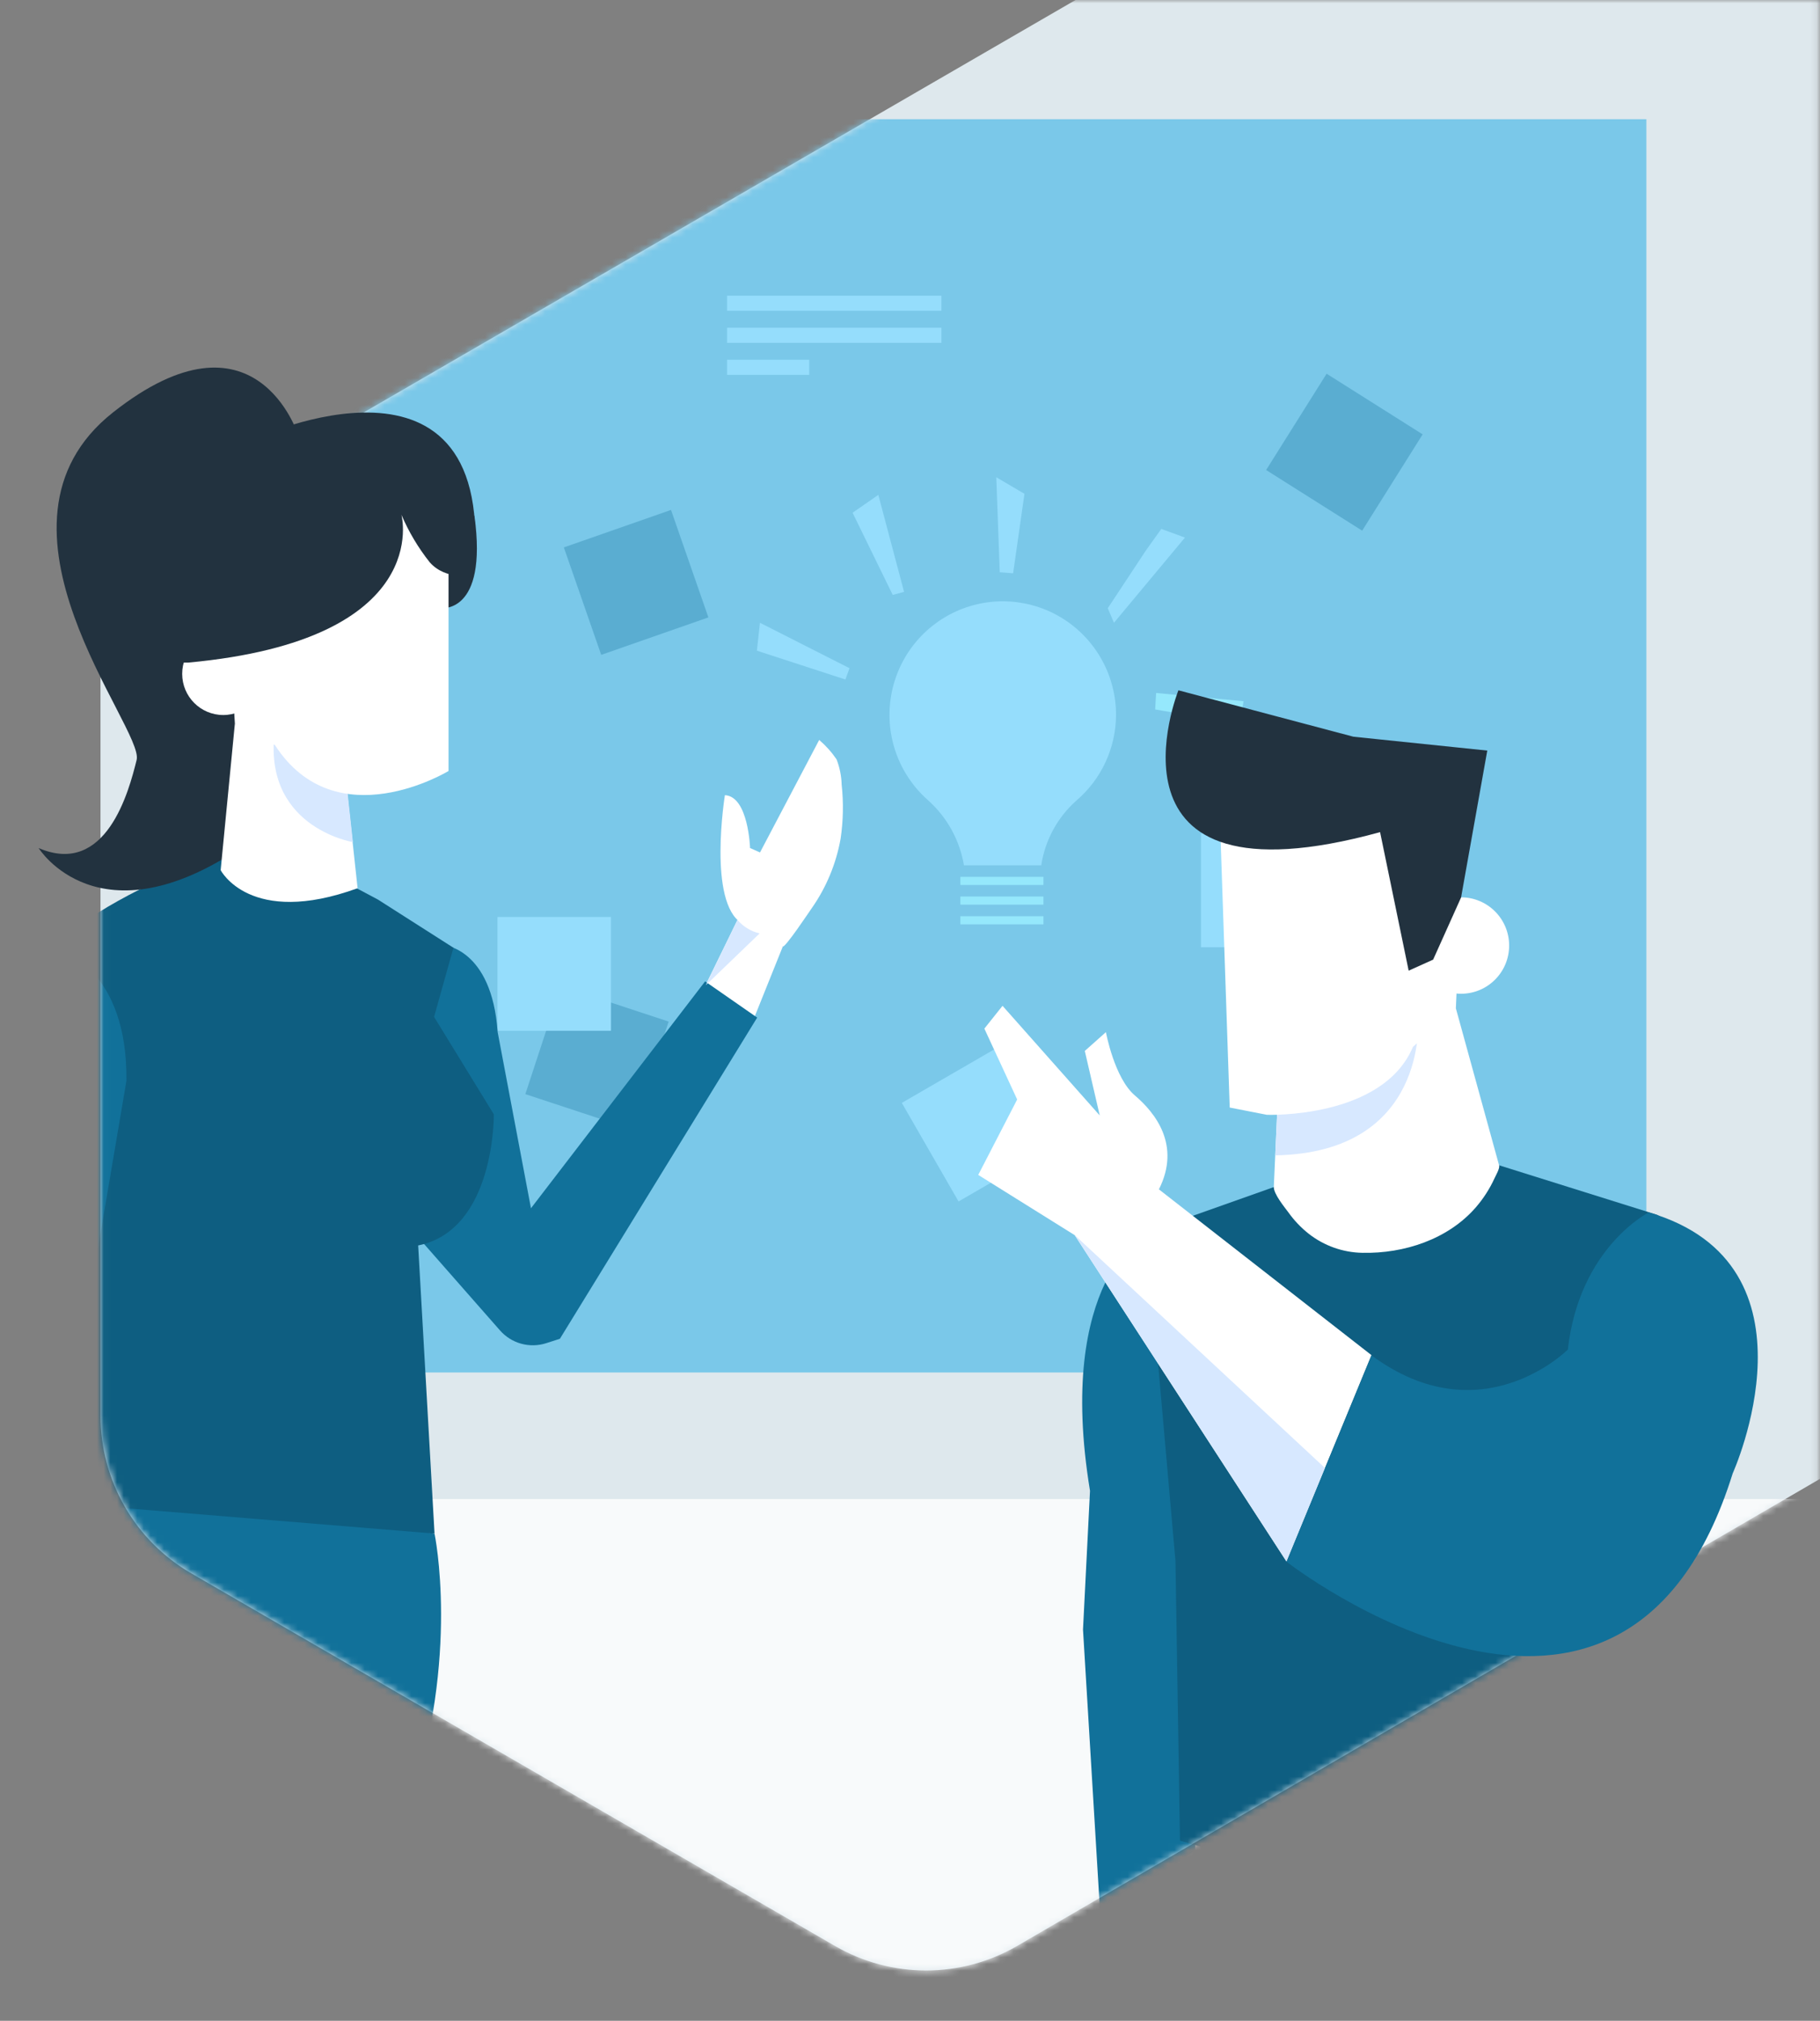 <svg width="272" height="302" viewBox="0 0 272 302" fill="none" xmlns="http://www.w3.org/2000/svg">
<rect x="0" y="0" width="272" height="302" fill="#808080" stroke="none"/>
<mask id="mask0_2401_948" style="mask-type:luminance" maskUnits="userSpaceOnUse" x="0" y="0" width="272" height="302">
<path d="M271.869 0H0V301.702H271.869V0Z" fill="white"/>
</mask>
<g mask="url(#mask0_2401_948)">
<path d="M308.4 199.832V-24.776H203.496L28.584 76.574C24.461 78.962 21.036 82.395 18.655 86.529C16.273 90.664 15.019 95.354 15.019 100.128V211.57C15.019 216.344 16.273 221.034 18.655 225.169C21.036 229.303 24.461 232.736 28.584 235.124L124.833 290.84C128.959 293.225 133.637 294.48 138.399 294.48C143.161 294.48 147.839 293.225 151.965 290.84L308.4 199.832Z" fill="#DEE8ED"/>
<mask id="mask1_2401_948" style="mask-type:luminance" maskUnits="userSpaceOnUse" x="15" y="-25" width="294" height="320">
<path d="M308.4 199.832V-24.776H203.496L28.584 76.574C24.461 78.962 21.036 82.395 18.655 86.529C16.273 90.664 15.019 95.354 15.019 100.128V211.57C15.019 216.344 16.273 221.034 18.655 225.169C21.036 229.303 24.461 232.736 28.584 235.124L124.833 290.84C128.959 293.225 133.637 294.48 138.399 294.48C143.161 294.48 147.839 293.225 151.965 290.84L308.4 199.832Z" fill="white"/>
</mask>
<g mask="url(#mask1_2401_948)">
<path d="M283.36 224.019H26.336V322.508H283.36V224.019Z" fill="#F8FAFB"/>
<path d="M246.052 17.815H37.922V205.111H246.052V17.815Z" fill="#7AC8E9"/>
<path d="M100.284 76.207L84.266 81.806L89.85 97.867L105.868 92.268L100.284 76.207Z" fill="#5AADD1"/>
<path d="M212.617 64.913L198.263 55.85L189.223 70.242L203.578 79.306L212.617 64.913Z" fill="#5AADD1"/>
<path d="M99.929 152.672L83.814 147.357L78.513 163.514L94.627 168.829L99.929 152.672Z" fill="#5AADD1"/>
<path d="M172.785 103.562L185.858 104.793L185.244 108.182L172.638 106.024L172.785 103.562Z" fill="#95E8FC"/>
<path d="M91.312 137.033H74.348V154.042H91.312V137.033Z" fill="#95DDFC"/>
<path d="M196.449 124.558H179.485V141.567H196.449V124.558Z" fill="#95DDFC"/>
<path d="M149.467 156.318L134.776 164.822L143.258 179.552L157.949 171.048L149.467 156.318Z" fill="#95DDFC"/>
<path d="M166.793 106.847C166.795 104.008 166.086 101.215 164.733 98.722C163.38 96.229 161.425 94.116 159.047 92.576C156.668 91.037 153.943 90.12 151.12 89.909C148.297 89.698 145.466 90.201 142.887 91.371C140.308 92.54 138.062 94.34 136.356 96.605C134.649 98.869 133.537 101.527 133.119 104.334C132.702 107.142 132.994 110.009 133.967 112.674C134.941 115.34 136.566 117.717 138.693 119.59C141.536 122.124 143.43 125.556 144.062 129.317H155.631V129.222C156.209 125.537 158.042 122.168 160.818 119.686C162.68 118.106 164.179 116.14 165.21 113.923C166.242 111.707 166.782 109.293 166.793 106.847Z" fill="#95DDFC"/>
<path d="M155.942 131.042H143.526V132.256H155.942V131.042Z" fill="#95E8FC"/>
<path d="M155.942 133.981H143.526V135.195H155.942V133.981Z" fill="#95E8FC"/>
<path d="M155.942 136.928H143.526V138.142H155.942V136.928Z" fill="#95E8FC"/>
<path d="M171.323 184.149C171.323 184.149 157.74 191.397 162.902 222.796L161.856 243.533L164.45 286.436L178.603 276.544C178.603 276.544 181.621 199.667 171.323 184.149Z" fill="#11719A"/>
<path d="M190.371 177.405L171.35 184.149L175.673 233.277L176.347 275.071C176.347 275.071 216.457 288.005 243.493 273.901L256.791 187.253L247.652 181.549L224.057 174.154L190.371 177.405Z" fill="#0E5E81"/>
<path d="M218.358 148.511C222.326 148.511 225.543 145.285 225.543 141.307C225.543 137.328 222.326 134.103 218.358 134.103C214.39 134.103 211.173 137.328 211.173 141.307C211.173 145.285 214.39 148.511 218.358 148.511Z" fill="white"/>
<path d="M217.58 150.687L224.048 174.18C224.169 174.613 223.52 175.714 223.356 176.087C222.639 177.657 221.701 179.117 220.572 180.422C216.422 185.216 209.842 187.357 203.634 187.227C200.716 187.183 197.893 186.185 195.593 184.383C194.433 183.467 193.408 182.39 192.55 181.184C191.953 180.378 190.328 178.41 190.371 177.37L191.426 153.903L217.58 150.687Z" fill="white"/>
<path d="M211.934 152.377C211.934 152.377 213.439 172.255 190.587 172.663L191.123 160.587L211.934 152.377Z" fill="#D7E8FF"/>
<path d="M182.261 120.743L183.782 165.519L189.342 166.603C189.342 166.603 206.634 167.236 211.165 156.451L217.58 150.687L219.102 116.105L182.261 120.743Z" fill="white"/>
<path d="M176.114 103.163C176.114 103.163 162.859 136.296 206.254 124.359L210.525 145.06L214.183 143.413L218.359 134.12L222.275 112.17L202.268 110.098L176.114 103.163Z" fill="#22323F"/>
<path d="M108.336 118.836C108.336 118.836 105.742 134.874 110.87 137.986L116.982 141.454C117.346 141.662 121.037 136.114 121.305 135.741C123.488 132.632 124.963 129.081 125.629 125.338C126.026 122.66 126.078 119.941 125.784 117.25C125.748 115.958 125.491 114.683 125.023 113.479C124.29 112.403 123.417 111.43 122.429 110.583L113.584 127.393L112.097 126.734C112.097 126.734 111.855 119.01 108.336 118.836Z" fill="white"/>
<path d="M116.982 141.471L112.443 152.776L105.448 147.228L111.354 135.152L116.982 141.471Z" fill="white"/>
<path d="M64.942 229.203C64.942 229.203 68.798 247.555 61.172 269.991L-0.216 231.847L5.759 217.456L64.942 229.203Z" fill="#11719A"/>
<path d="M66.238 141.229C66.238 141.229 73.492 141.671 74.374 154.232L79.354 180.569L105.379 146.664L113.16 152.074L83.677 200.074L81.628 200.733C80.413 201.124 79.112 201.15 77.882 200.808C76.653 200.466 75.551 199.771 74.711 198.809L57.704 179.451L66.238 141.229Z" fill="#11719A"/>
<path d="M33.763 127.705C33.763 127.705 2.879 136.703 -1.997 155.845L-3.121 223.464L8.197 224.53L64.941 229.185L62.495 186.126C74.02 183.803 73.804 166.534 73.804 166.534L52.966 132.551L33.763 127.705Z" fill="#0E5E81"/>
<path d="M9.001 141.888C9.001 141.888 19.108 144.904 18.892 161.54L8.197 224.53L-3.121 223.481L-1.997 155.862C-1.997 155.862 2.265 141.307 9.001 141.888Z" fill="#11719A"/>
<path d="M56.477 134.432L52.966 132.568L63.255 157.743L67.769 141.636L56.477 134.432Z" fill="#0E5E81"/>
<path d="M110.213 137.483C111.077 138.488 112.236 139.192 113.524 139.495L105.483 147.236L110.213 137.483Z" fill="#D7E8FF"/>
<path d="M113.118 97.242L126.346 101.55L126.96 99.86L113.576 93.072L113.118 97.242Z" fill="#95DDFC"/>
<path d="M127.418 76.626L133.419 88.91L135.114 88.451L131.266 73.956L127.418 76.626Z" fill="#95DDFC"/>
<path d="M148.895 71.321L149.414 85.521L151.411 85.677L153.106 73.8L148.895 71.321Z" fill="#95DDFC"/>
<path d="M171.246 82.279L165.557 90.896L166.482 93.072L177.091 80.337L173.554 79.045L171.246 82.279Z" fill="#95DDFC"/>
<path d="M140.698 44.187H108.656V46.441H140.698V44.187Z" fill="#95DDFC"/>
<path d="M140.698 48.981H108.656V51.235H140.698V48.981Z" fill="#95DDFC"/>
<path d="M120.942 53.766H108.656V56.02H120.942V53.766Z" fill="#95DDFC"/>
</g>
<path d="M44.562 65.019C44.562 65.019 38.224 44.793 16.894 61.629C-4.436 78.464 21.581 108.841 20.422 113.557C19.263 118.273 15.865 131.06 5.775 126.742C5.775 126.742 14.716 141.142 36.279 126.491L44.562 65.019Z" fill="#22323F"/>
<path d="M65.78 90.878C65.78 90.878 72.947 91.979 70.907 77.094L64.232 76.626L65.78 90.878Z" fill="#22323F"/>
<path d="M32.977 130.037C32.977 130.037 37.352 138.593 53.442 132.741L51.315 113.037L35.103 108.13L32.977 130.037Z" fill="white"/>
<path d="M52.741 125.849C52.741 125.849 38.683 123.552 41.19 108.364H50.839L52.741 125.849Z" fill="#D7E8FF"/>
<path d="M67.034 81.238V115.221C67.034 115.221 50.217 125.468 41.095 111.355L35.103 108.13L33.435 80.623C33.435 80.623 58.552 61.421 67.034 81.238Z" fill="white"/>
<path d="M33.365 106.856C36.756 106.856 39.504 104.1 39.504 100.7C39.504 97.301 36.756 94.545 33.365 94.545C29.975 94.545 27.227 97.301 27.227 100.7C27.227 104.1 29.975 106.856 33.365 106.856Z" fill="white"/>
<path d="M59.995 76.93C59.995 76.93 64.984 95.603 28.169 99.019H26.44C26.44 99.019 14.102 72.093 38.043 65.573C38.043 65.573 74.806 48.391 70.725 85.954C70.725 85.954 66.662 86.821 64.215 84.021C62.498 81.857 61.079 79.472 59.995 76.93Z" fill="#22323F"/>
<path d="M149.829 150.314L164.355 166.698L162.124 157.058L165.28 154.249C165.28 154.249 166.542 161.107 169.603 163.707C172.664 166.308 176.52 171.154 173.2 177.743L204.966 202.519L192.264 233.355L160.62 184.591L146.198 175.584L152.017 164.314L147.114 153.721L149.829 150.314Z" fill="white"/>
<path d="M246.415 181.185C246.415 181.185 236.04 186.386 234.311 201.687C234.311 201.687 221.385 214.691 204.974 202.554L192.273 233.39C192.273 233.39 242.619 272.661 258.952 220.196C258.943 220.196 273.114 188.987 246.415 181.185Z" fill="#11719A"/>
<path d="M160.62 184.583L198.014 219.381L192.265 233.346L160.62 184.583Z" fill="#D7E8FF"/>
</g>
</svg>
